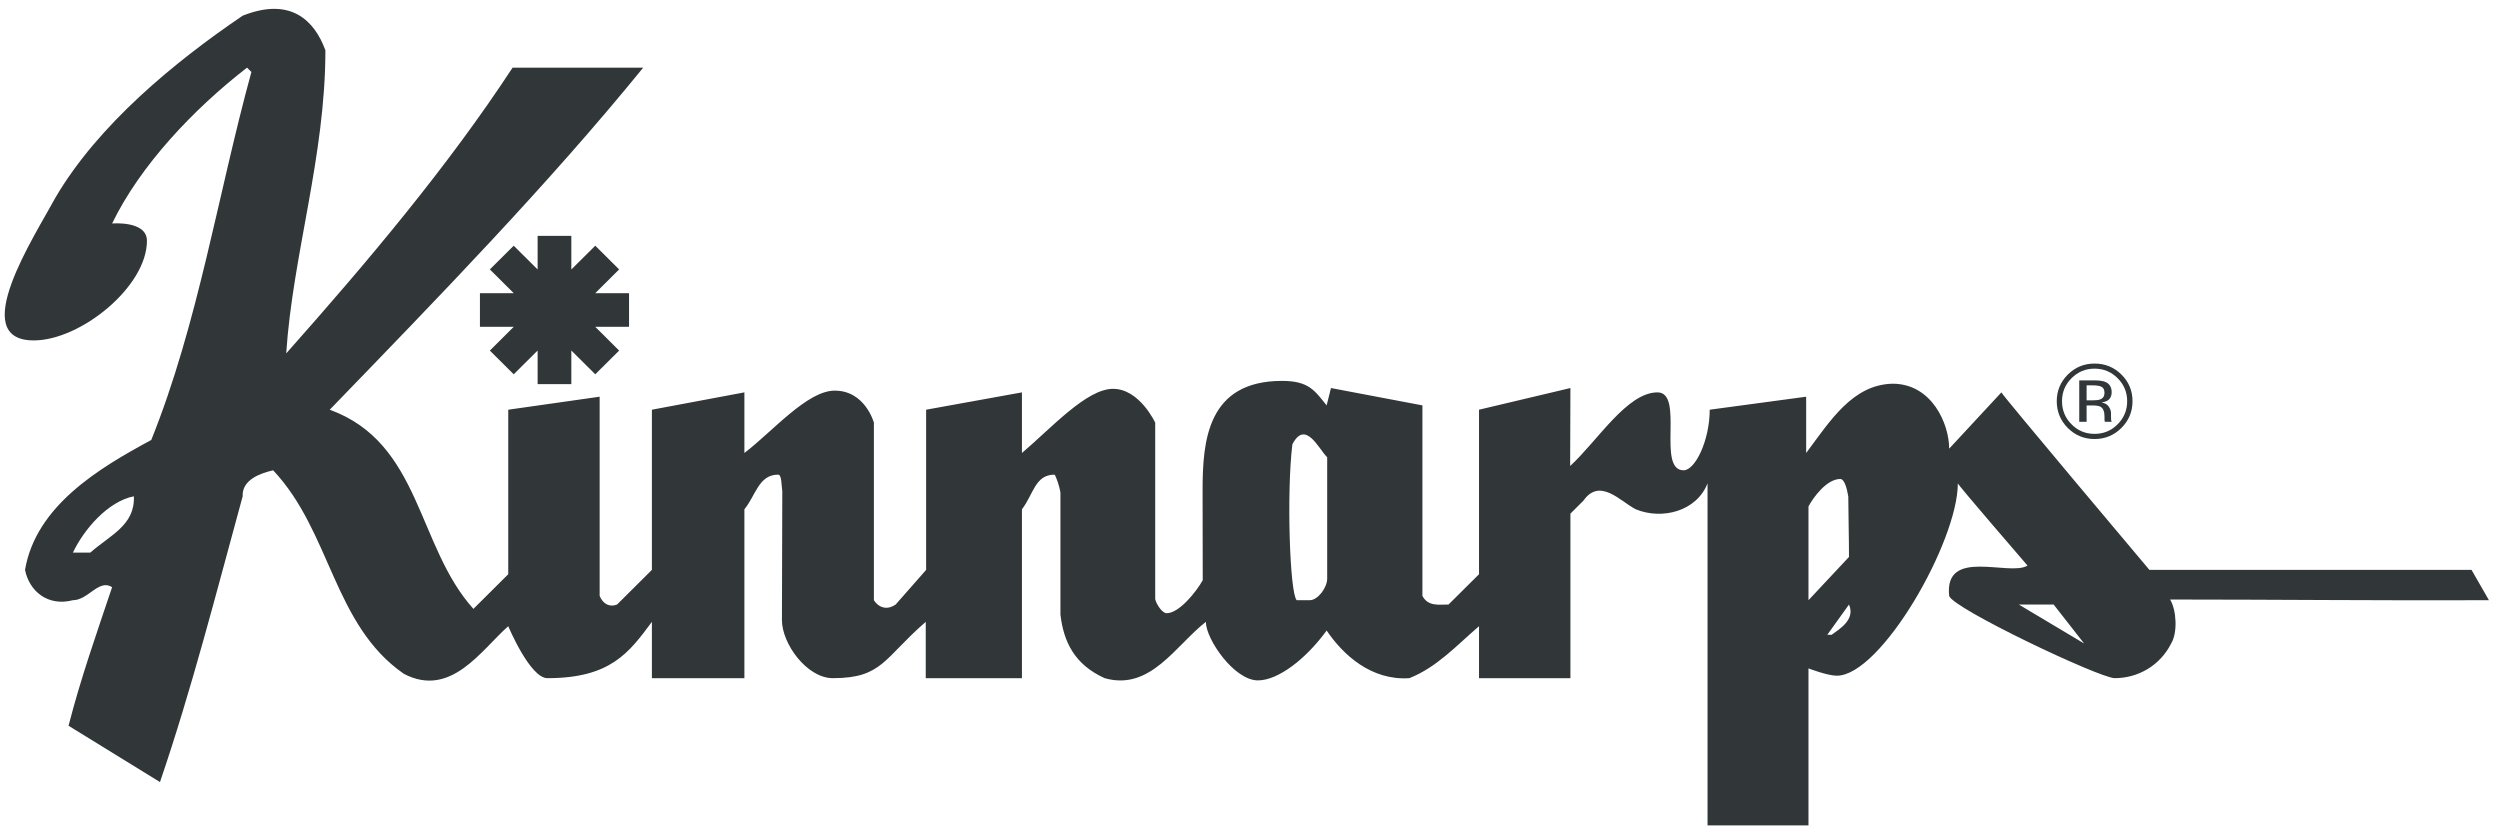 <?xml version="1.0" encoding="UTF-8" standalone="no"?>
<svg width="120px" height="40px" viewBox="0 0 120 40" version="1.1" xmlns="http://www.w3.org/2000/svg" xmlns:xlink="http://www.w3.org/1999/xlink">
    <!-- Generator: Sketch 40.3 (33839) - http://www.bohemiancoding.com/sketch -->
    <title>Kinnarps logo</title>
    <desc>Created with Sketch.</desc>
    <defs></defs>
    <g id="Page-1" stroke="none" stroke-width="1" fill="none" fill-rule="evenodd">
        <g id="Kinnarps-logo-dark-grey" fill="#313639">
            <g id="Kinnarps">
                <path d="M119.469,28.81 L118.634,27.355 L103.172,27.355 C103.172,27.355 96.067,18.924 96.067,18.834 L93.56,21.536 C93.56,20.353 92.736,18.418 90.843,18.418 C88.921,18.461 87.846,20.204 86.696,21.743 L86.696,19.042 L82.066,19.666 C82.066,21.132 81.374,22.574 80.813,22.574 C79.507,22.574 80.865,18.834 79.559,18.834 C78.097,18.834 76.683,21.161 75.367,22.368 L75.38,18.626 L70.993,19.666 L70.993,27.563 L69.529,29.017 C69.069,29.017 68.548,29.121 68.276,28.603 L68.276,19.458 L63.887,18.626 L63.679,19.458 C63.104,18.75 62.83,18.283 61.537,18.283 C57.949,18.283 57.724,21.166 57.724,23.532 L57.731,27.85 C57.413,28.42 56.595,29.434 56,29.434 C55.779,29.434 55.496,28.986 55.45,28.757 L55.45,20.288 C55.45,20.288 54.699,18.664 53.427,18.664 C52.154,18.664 50.472,20.539 49.053,21.743 L49.053,18.834 L44.454,19.666 L44.454,27.355 L42.992,29.017 C42.637,29.268 42.219,29.226 41.947,28.81 L41.947,20.288 C41.947,20.288 41.53,18.75 40.067,18.75 C38.748,18.75 37.09,20.704 35.731,21.743 L35.731,18.834 L31.291,19.666 L31.291,27.355 L29.619,29.017 C29.265,29.163 28.94,28.988 28.783,28.603 L28.783,19.042 L24.396,19.666 L24.396,27.563 L22.724,29.226 C20.007,26.211 20.216,21.265 15.828,19.666 C21.053,14.262 26.276,8.899 30.874,3.247 L24.605,3.247 C21.47,8.027 17.668,12.536 13.738,16.964 C14.052,12.225 15.619,7.506 15.619,2.415 C15.097,0.981 13.948,-0.162 11.648,0.753 C8.37,2.977 4.712,5.99 2.664,9.481 C1.671,11.321 -1.619,16.34 1.62,16.34 C3.867,16.34 7.053,13.761 7.053,11.559 C7.053,10.579 5.381,10.728 5.381,10.728 C6.739,7.923 9.309,5.222 11.857,3.247 L12.067,3.455 C10.459,9.314 9.518,15.508 7.261,21.119 C4.754,22.47 1.724,24.279 1.201,27.355 C1.41,28.393 2.308,29.121 3.5,28.81 C4.231,28.81 4.754,27.77 5.381,28.185 C4.649,30.367 3.876,32.552 3.29,34.836 L7.679,37.539 C9.205,33.071 10.396,28.393 11.648,23.822 C11.608,23.032 12.485,22.719 13.111,22.574 C15.891,25.526 15.995,29.993 19.381,32.341 C21.638,33.528 23.1,31.201 24.396,30.057 C24.396,30.057 25.439,32.552 26.276,32.552 C29.305,32.552 30.194,31.325 31.291,29.849 L31.291,32.552 L35.731,32.552 L35.731,24.445 C36.272,23.795 36.411,22.783 37.352,22.783 C37.527,22.783 37.506,23.301 37.55,23.575 L37.533,29.765 C37.533,30.906 38.736,32.552 39.977,32.552 C42.359,32.552 42.424,31.589 44.436,29.849 L44.436,32.552 L49.053,32.552 L49.053,24.445 C49.607,23.73 49.679,22.783 50.619,22.783 C50.683,22.847 50.855,23.339 50.901,23.634 L50.901,29.506 C51.055,30.788 51.557,31.888 53.023,32.552 C55.217,33.175 56.417,30.992 57.881,29.849 C57.881,30.679 59.239,32.659 60.38,32.659 C61.361,32.659 62.698,31.616 63.679,30.265 C64.463,31.429 65.82,32.675 67.649,32.552 C68.965,32.032 69.906,30.992 70.993,30.057 L70.993,32.552 L75.38,32.552 L75.38,24.654 L76.007,24.029 C76.792,22.908 77.784,24.07 78.514,24.445 C79.769,24.965 81.439,24.548 81.962,23.199 L81.962,39.618 L86.807,39.618 L86.807,32.083 C86.807,32.083 87.72,32.434 88.166,32.434 C90.287,32.434 93.976,26.003 93.976,23.199 C93.911,23.199 97.321,27.147 97.321,27.147 C96.459,27.69 93.309,26.255 93.56,28.603 C93.717,29.195 100.716,32.52 101.499,32.552 C102.649,32.552 103.693,31.927 104.216,30.888 C104.53,30.367 104.477,29.298 104.165,28.777 C108.865,28.777 114.768,28.832 119.469,28.81 L119.469,28.81 Z M4.336,26.524 L3.5,26.524 C4.022,25.422 5.172,24.07 6.425,23.822 C6.489,25.214 5.275,25.692 4.336,26.524 L4.336,26.524 Z M63.705,27.77 C63.705,28.211 63.254,28.81 62.869,28.81 L62.242,28.81 C61.908,28.478 61.751,23.632 62.034,21.327 C62.66,20.122 63.295,21.545 63.705,21.95 L63.705,27.77 L63.705,27.77 Z M86.807,24.309 C87.032,23.885 87.676,22.991 88.336,22.991 C88.524,22.991 88.651,23.417 88.718,23.834 C88.718,24.575 88.752,25.808 88.752,26.732 L86.807,28.81 L86.807,24.309 L86.807,24.309 Z M87.917,30.472 L87.708,30.472 L88.752,29.017 C89.067,29.744 88.296,30.193 87.917,30.472 L87.917,30.472 Z M96.903,29.017 L98.574,29.017 L100.038,30.888 L96.903,29.017 L96.903,29.017 Z" id="Fill-2"></path>
                <path d="M101.647,18.155 C101.95,18.458 102.104,18.825 102.104,19.256 C102.104,19.691 101.95,20.061 101.647,20.365 C101.342,20.674 100.974,20.825 100.539,20.825 C100.105,20.825 99.735,20.674 99.432,20.365 C99.128,20.061 98.977,19.691 98.977,19.256 C98.977,18.825 99.129,18.458 99.433,18.155 C99.739,17.848 100.107,17.695 100.539,17.695 C100.972,17.695 101.34,17.848 101.647,18.155 L101.647,18.155 Z M101.828,17.978 C101.473,17.626 101.043,17.451 100.539,17.451 C100.039,17.451 99.611,17.626 99.256,17.978 C98.902,18.333 98.724,18.759 98.724,19.256 C98.724,19.76 98.901,20.188 99.252,20.541 C99.606,20.896 100.035,21.073 100.539,21.073 C101.043,21.073 101.473,20.896 101.828,20.541 C102.184,20.186 102.361,19.757 102.361,19.256 C102.361,18.757 102.184,18.33 101.828,17.978 L101.828,17.978 Z M100.81,19.172 C100.735,19.202 100.623,19.216 100.474,19.216 L100.157,19.216 L100.157,18.497 L100.457,18.497 C100.652,18.497 100.793,18.522 100.882,18.571 C100.971,18.62 101.015,18.717 101.015,18.862 C101.015,19.014 100.946,19.119 100.81,19.172 L100.81,19.172 Z M99.804,20.245 L100.157,20.245 L100.157,19.461 L100.435,19.461 C100.622,19.461 100.753,19.483 100.826,19.525 C100.952,19.599 101.015,19.751 101.015,19.981 L101.015,20.139 L101.024,20.204 C101.025,20.212 101.026,20.219 101.028,20.226 C101.03,20.232 101.032,20.24 101.032,20.245 L101.363,20.245 L101.349,20.221 C101.34,20.204 101.335,20.17 101.332,20.117 C101.329,20.065 101.328,20.015 101.328,19.968 L101.328,19.823 C101.328,19.723 101.29,19.621 101.218,19.515 C101.146,19.41 101.032,19.345 100.874,19.32 C100.998,19.3 101.094,19.269 101.164,19.225 C101.294,19.141 101.36,19.01 101.36,18.832 C101.36,18.583 101.257,18.414 101.049,18.329 C100.934,18.282 100.753,18.258 100.504,18.258 L99.804,18.258 L99.804,20.245 L99.804,20.245 Z" id="Fill-3"></path>
                <polyline id="Fill-4" points="30.194 14.074 28.57 14.074 29.718 12.932 28.573 11.794 27.424 12.935 27.424 11.321 25.806 11.321 25.806 12.935 24.658 11.794 23.513 12.932 24.661 14.074 23.037 14.074 23.037 15.685 24.661 15.685 23.513 16.828 24.658 17.966 25.806 16.825 25.806 18.439 27.424 18.439 27.424 16.825 28.573 17.966 29.718 16.828 28.57 15.685 30.194 15.685 30.194 14.074"></polyline>
            </g>
        </g>
    </g>
</svg>